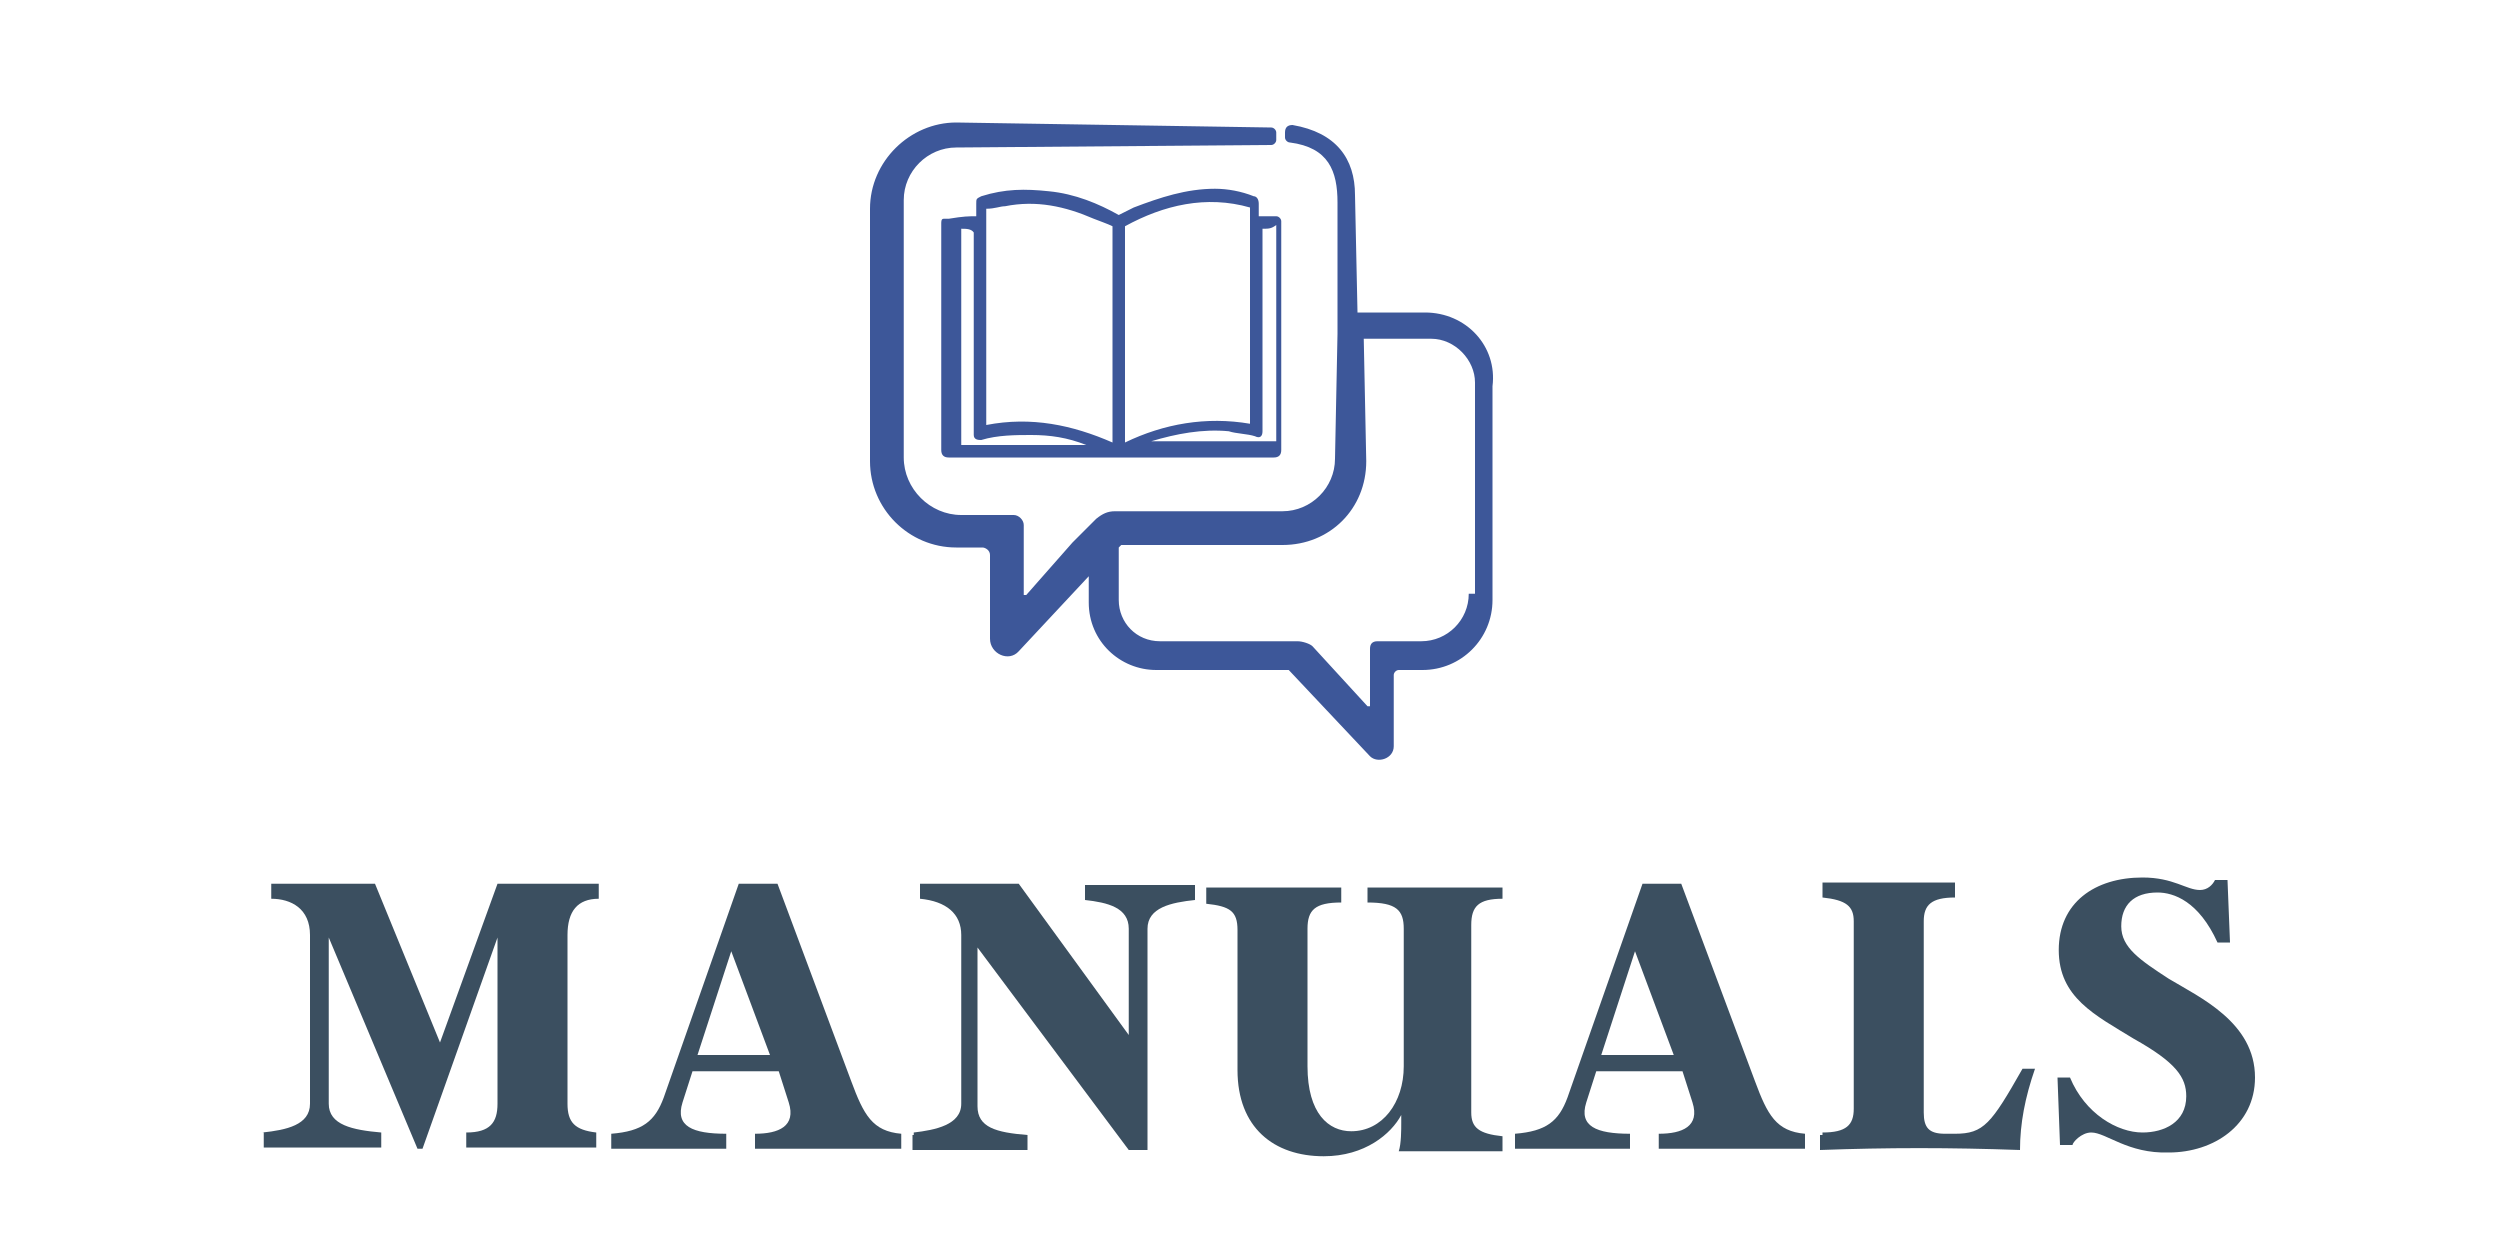 <?xml version="1.0" encoding="UTF-8"?>
<svg version="1.1" viewBox="60 195 200 100" xml:space="preserve" xmlns="http://www.w3.org/2000/svg">

	<g fill="#3b4f60" transform="translate(-20 25)">
		<path
			d="M 101 260.6 c 1.9 -0.2 3.8 -0.6 3.8 -2.3 v -13.5 c 0 -2.1 -1.5 -2.9 -3.1 -2.9 v -1.2 h 8.3 l 5.2 12.7 l 4.6 -12.7 h 8.1 v 1.2 c -1.7 0 -2.5 1 -2.5 2.9 v 13.5 c 0 1.5 0.6 2.1 2.3 2.3 v 1.2 h -10.4 v -1.2 c 1.9 0 2.5 -0.8 2.5 -2.3 v -13.3 l -6 16.9 h -0.4 l -7.1 -16.9 v 13.3 c 0 1.7 1.9 2.1 4.2 2.3 v 1.2 h -9.4 v -1.2 z" />
		<path
			d="M 148.1 256.5 c 1 2.7 1.7 4 4 4.2 v 1.2 h -11.7 v -1.2 c 1.9 0 3.3 -0.6 2.7 -2.5 l -0.8 -2.5 h -6.9 l -0.8 2.5 c -0.6 1.9 0.8 2.5 3.5 2.5 v 1.2 h -9.2 v -1.2 c 2.5 -0.2 3.5 -1 4.2 -2.9 l 6 -17.1 h 3.1 l 5.9 15.8 z m -12.3 -2.1 h 5.8 l -3.1 -8.3 l -2.7 8.3 z" />
		<path
			d="M 153.1 260.6 c 1.7 -0.2 3.8 -0.6 3.8 -2.3 v -13.5 c 0 -1.7 -1.2 -2.7 -3.3 -2.9 v -1.2 h 7.9 l 8.8 12.1 v -8.5 c 0 -1.7 -1.7 -2.1 -3.5 -2.3 v -1.2 h 8.8 v 1.2 c -1.9 0.2 -3.8 0.6 -3.8 2.3 v 17.7 h -1.5 l -12.1 -16.2 v 12.7 c 0 1.7 1.5 2.1 4 2.3 v 1.2 h -9.2 v -1.2 h 0.1 z" />
		<path
			d="M 200.2 241.9 c -1.9 0 -2.5 0.6 -2.5 2.1 v 15 c 0 1.2 0.6 1.7 2.5 1.9 v 1.2 h -8.3 c 0.2 -0.6 0.2 -1.7 0.2 -2.3 v -0.6 c -0.8 1.5 -2.9 3.3 -6.2 3.3 c -4 0 -6.9 -2.3 -6.9 -6.9 v -11.2 c 0 -1.5 -0.6 -1.9 -2.5 -2.1 v -1.3 h 10.8 v 1.2 c -2.1 0 -2.7 0.6 -2.7 2.1 v 11 c 0 3.8 1.7 5.2 3.5 5.2 c 2.5 0 4.2 -2.3 4.2 -5.2 v -11 c 0 -1.5 -0.6 -2.1 -2.9 -2.1 v -1.2 h 10.8 v 0.9 z" />
		<path
			d="M 220.4 256.5 c 1 2.7 1.7 4 4 4.2 v 1.2 h -11.7 v -1.2 c 1.9 0 3.3 -0.6 2.7 -2.5 l -0.8 -2.5 h -6.9 l -0.8 2.5 c -0.6 1.9 0.8 2.5 3.5 2.5 v 1.2 h -9.2 v -1.2 c 2.5 -0.2 3.5 -1 4.2 -2.9 l 6 -17.1 h 3.1 l 5.9 15.8 z m -12.3 -2.1 h 5.8 l -3.1 -8.3 l -2.7 8.3 z" />
		<path
			d="M 225.8 260.6 c 1.9 0 2.5 -0.6 2.5 -1.9 v -15 c 0 -1.2 -0.6 -1.7 -2.5 -1.9 v -1.2 h 10.6 v 1.2 c -1.9 0 -2.5 0.6 -2.5 1.9 v 15.3 c 0 1.2 0.4 1.7 1.7 1.7 h 0.8 c 2.3 0 2.9 -0.8 5.4 -5.2 h 1 c -0.8 2.3 -1.2 4.4 -1.2 6.5 c -5.6 -0.2 -10.6 -0.2 -16 0 v -1.2 h 0.2 z" />
		<path
			d="M 247.3 260.6 c -0.8 0 -1.5 0.8 -1.5 1 h -1 l -0.2 -5.4 h 1 c 1.2 2.9 3.8 4.4 5.8 4.4 c 1.7 0 3.5 -0.8 3.5 -2.9 c 0 -1.5 -0.8 -2.7 -4.2 -4.6 c -3.1 -1.9 -6 -3.3 -6 -7.1 s 2.9 -5.8 6.7 -5.8 c 2.5 0 3.5 1 4.6 1 c 0.6 0 1 -0.4 1.2 -0.8 h 1 l 0.2 5 h -1 c -1.5 -3.3 -3.5 -4 -4.8 -4 c -1.9 0 -2.9 1 -2.9 2.7 s 1.5 2.7 3.8 4.2 c 2.5 1.5 6.9 3.5 6.9 7.9 c 0 3.8 -3.3 6 -6.9 6 c -3.3 0.1 -5 -1.6 -6.2 -1.6 z" />
	</g>



	<path transform="translate(90 -20)"
		d="M 84 240 h -5.4 l -0.2 -9.4 c 0 -2.9 -1.5 -5 -5 -5.6 c -0.4 0 -0.6 0.2 -0.6 0.6 v 0.4 c 0 0.2 0.2 0.4 0.4 0.4 c 3.1 0.4 3.8 2.3 3.8 4.8 v 10.5 l -0.2 10 c 0 2.3 -1.9 4.2 -4.2 4.2 h -13.4 c -0.6 0 -1 0.2 -1.5 0.6 l -1.9 1.9 l -3.7 4.2 h -0.2 v -5.6 c 0 -0.4 -0.4 -0.8 -0.8 -0.8 h -4.2 c -2.5 0 -4.6 -2.1 -4.6 -4.6 v -20.6 c 0 -2.3 1.9 -4.2 4.2 -4.2 l 25.2 -0.2 c 0.2 0 0.4 -0.2 0.4 -0.4 v -0.6 c 0 -0.2 -0.2 -0.4 -0.4 -0.4 l -25.2 -0.4 c -3.7 0 -6.9 3.1 -6.9 6.9 v 20.2 c 0 3.8 3.1 6.9 6.9 6.9 h 2.1 c 0.2 0 0.6 0.2 0.6 0.6 v 6.7 c 0 1.2 1.5 1.9 2.3 1 l 5.6 -6 v 2.1 c 0 3.1 2.5 5.4 5.4 5.4 h 10.6 l 6.5 6.9 c 0.6 0.6 1.9 0.2 1.9 -0.8 v -5.7 c 0 -0.2 0.2 -0.4 0.4 -0.4 h 1.9 c 3.1 0 5.6 -2.5 5.6 -5.6 v -17.1 c 0.4 -3.2 -2.1 -5.9 -5.4 -5.9 z m 3.5 22.5 c 0 2.1 -1.7 3.8 -3.8 3.8 h -3.5 c -0.4 0 -0.6 0.2 -0.6 0.6 v 4.6 h -0.2 l -4.4 -4.8 c -0.2 -0.2 -0.8 -0.4 -1.2 -0.4 h -11 c -1.9 0 -3.3 -1.5 -3.3 -3.3 v -4.2 l 0.2 -0.2 h 12.9 c 3.8 0 6.7 -2.9 6.7 -6.7 l -0.2 -9.8 h 5.4 c 1.9 0 3.5 1.7 3.5 3.5 v 16.9 h -0.5 z m -39.4 -30.2 v -1 c 0 -0.4 0 -0.4 0.4 -0.6 c 1.9 -0.6 3.5 -0.6 5.4 -0.4 c 2.1 0.2 4 1 5.6 1.9 l 1.2 -0.6 c 2.1 -0.8 4.2 -1.5 6.5 -1.5 c 1 0 2.1 0.2 3.1 0.6 c 0.2 0 0.4 0.2 0.4 0.6 v 0.8 v 0.2 h 1 h 0.4 c 0.2 0 0.4 0.2 0.4 0.4 v 0.2 v 18.1 c 0 0.4 -0.2 0.6 -0.6 0.6 h -26 c -0.4 0 -0.6 -0.2 -0.6 -0.6 v -18.1 c 0 -0.2 0 -0.4 0.2 -0.4 h 0.4 c 1.2 -0.2 1.6 -0.2 2.2 -0.2 z m 11.9 18.1 c 3.1 -1.5 6.5 -2.1 10 -1.5 v -17.3 c -3.5 -1 -6.9 -0.2 -10 1.5 v 17.3 z m -1 0 v -17.3 c -0.4 -0.2 -1 -0.4 -1.5 -0.6 c -2.3 -1 -4.6 -1.5 -7.1 -1 c -0.4 0 -0.8 0.2 -1.5 0.2 v 17.3 c 3.6 -0.7 6.9 0 10.1 1.4 z m -12.1 -17.1 v 17.3 h 10.2 h -0.2 c -1.5 -0.6 -2.9 -0.8 -4.4 -0.8 c -1.2 0 -2.7 0 -4 0.4 c -0.2 0 -0.6 0 -0.6 -0.4 v -0.2 v -15.8 v -0.2 c -0.2 -0.3 -0.6 -0.3 -1 -0.3 z m 24.1 0 v 0.2 v 15.8 v 0.2 c 0 0.4 -0.2 0.6 -0.6 0.4 c -0.6 -0.2 -1.5 -0.2 -2.1 -0.4 c -2.1 -0.2 -4.2 0.2 -6.2 0.8 h -0.2 h 10.2 v -17.3 c -0.4 0.3 -0.6 0.3 -1.1 0.3 z"
		fill="#3d5799" />
</svg>